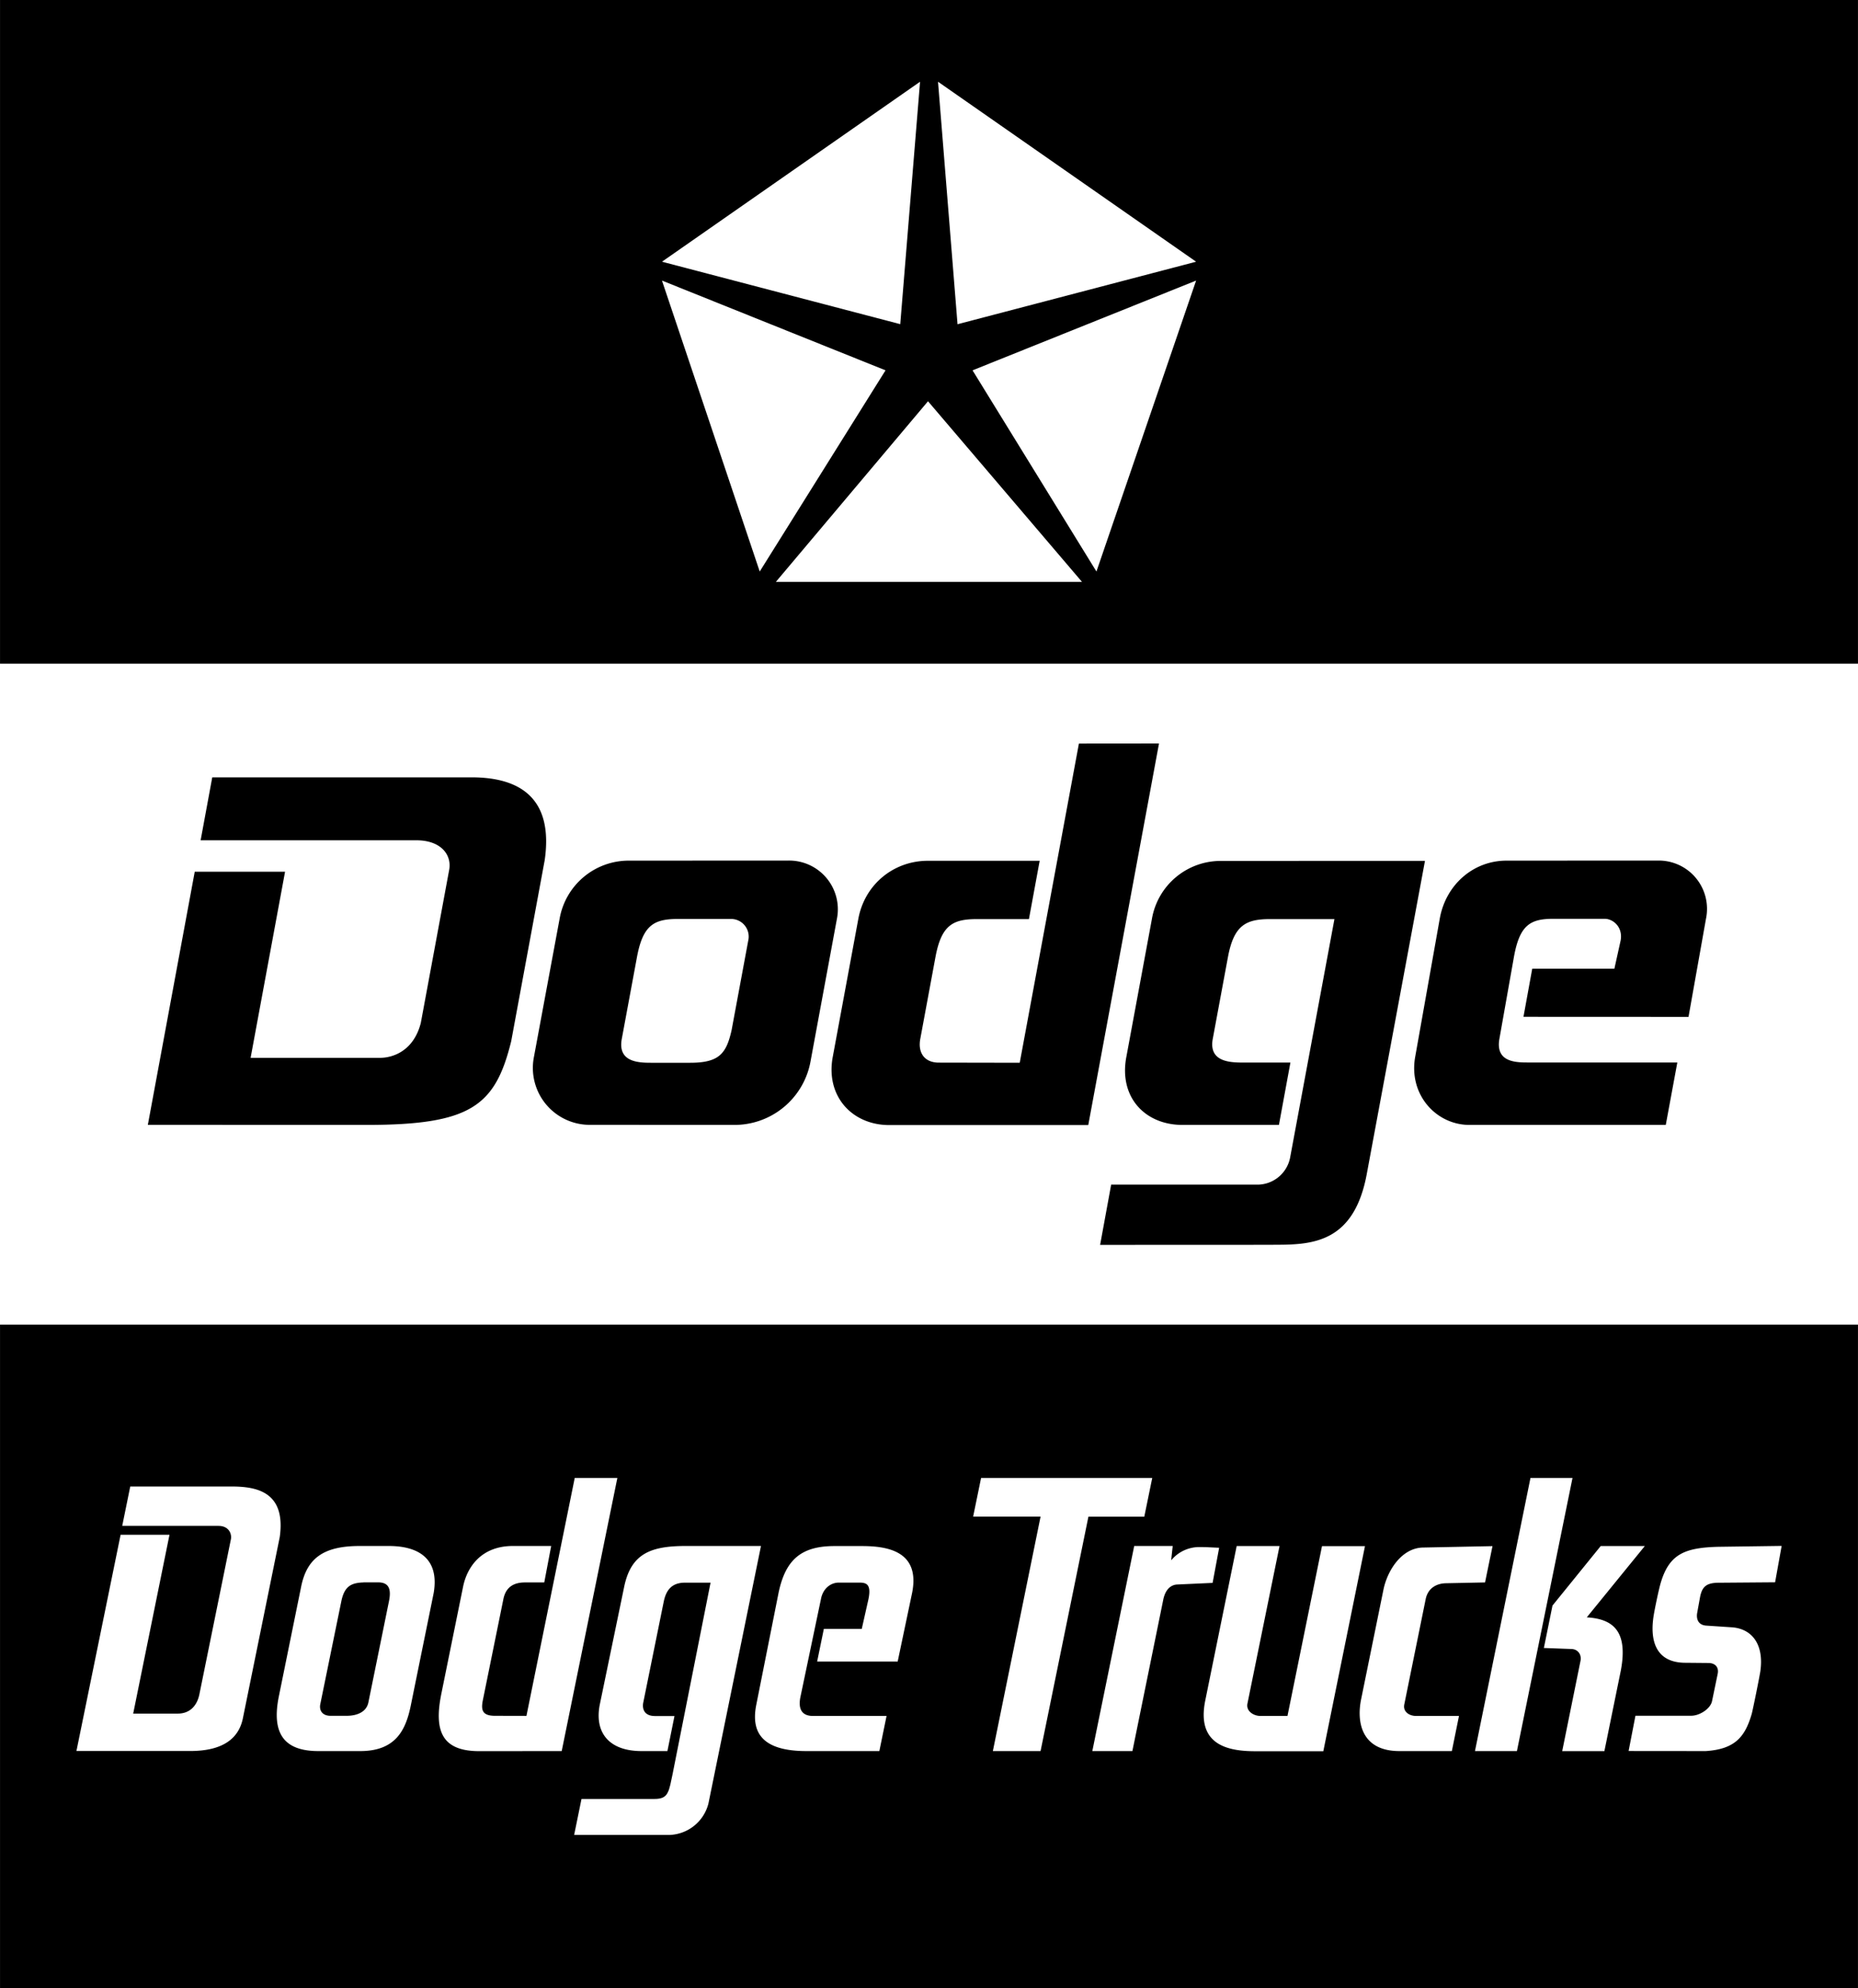 <svg xmlns="http://www.w3.org/2000/svg" width="2337" height="2500" viewBox="0 0 25.239 27"><path d="M0 27h25.239v-9.012H0V27zm3.789-3.971l.302-1.485c.078-.38.299-.55.794-.55h.398c.379 0 .69.154.608.638L5.58 23.16c-.068.333-.205.62-.689.619h-.563c-.468.001-.645-.236-.539-.75zm3.604-1.54h-.266c-.143.001-.255.058-.289.225l-.278 1.368c-.025.125-.023.219.166.218l.425.001.656-3.231h.579l-.756 3.709-1.123.001c-.507-.001-.615-.277-.511-.785l.294-1.447c.055-.271.25-.553.674-.554h.523l-.094.495zm1.673 2.29h-.352c-.443 0-.643-.253-.566-.635l.33-1.593c.093-.454.362-.554.82-.557h1.039l-.714 3.498a.566.566 0 0 1-.532.426H7.799l.1-.489h.991c.091 0 .139-.022.169-.068a.287.287 0 0 0 .03-.066 1.48 1.48 0 0 0 .018-.066l.028-.131.517-2.606h-.347c-.169 0-.253.088-.288.253l-.279 1.375c-.016.077.006.183.16.183h.264l-.096.476zm2.879 0h-.991c-.605 0-.753-.255-.682-.623l.305-1.532c.095-.445.307-.631.766-.629h.355c.338-.001.807.058.692.636l-.196.932H11.1l.091-.443h.515l.09-.399c.045-.213-.031-.23-.127-.23h-.274c-.105 0-.208.072-.24.208l-.278 1.326c-.046.199.029.277.167.277h.999l-.098.477zm1.274-3.184l.108-.525h2.325l-.108.526h-.759l-.65 3.183h-.648l.648-3.184h-.916zm6.817 3.184l.754-3.709h.571l-.755 3.709h-.57zm-4.653 0h-.545l.569-2.785h.523l-.021.195a.494.494 0 0 1 .404-.18c.031 0 .063 0 .098.002l.15.007-.089.477-.481.022c-.068.003-.152.045-.187.195l-.421 2.067zm3.159-2.784l-.566 2.786h-.923c-.37 0-.798-.082-.683-.678l.429-2.108h.582l-.436 2.14c-.02.105.087.167.177.167h.367l.469-2.306h.584zm1.18 2.784h-.713c-.512 0-.586-.389-.518-.711l.302-1.482c.054-.262.248-.566.538-.571l.943-.019-.101.493-.538.011c-.129.005-.238.071-.268.213l-.291 1.432c-.021.102.07.157.16.157h.583l-.097.477zm1.748-1.227c.016-.084-.036-.156-.122-.159l-.376-.014.117-.576.655-.808h.599l-.788.968c.337.021.566.166.463.719l-.224 1.098h-.573l.249-1.228zm1.863.179c.02-.097-.041-.146-.12-.148l-.331-.003c-.385-.007-.475-.294-.418-.645.019-.114.073-.369.097-.446.116-.385.325-.472.778-.484l.863-.012-.089.494-.768.006c-.172.001-.224.06-.251.193l-.04.22c-.012.073.009.159.12.169l.361.024c.264.023.428.23.378.593-.009.067-.104.536-.118.584-.091.311-.227.477-.624.503l-1.048-.001.093-.479h.758c.112 0 .259-.092.282-.197l.077-.371zm-20.364-2.01H1.66l.109-.535h1.375c.328.001.743.062.656.686l-.501 2.462c-.057.28-.28.445-.719.444H1.038l.6-2.936h.664l-.493 2.428h.607c.157 0 .257-.1.291-.256l.429-2.11c.015-.077-.028-.182-.167-.183z"/><path d="M4.936 21.489c-.172.005-.255.058-.297.243l-.288 1.408c-.019.09.03.161.142.16h.213c.144 0 .271-.051.298-.182l.278-1.366c.03-.142.021-.263-.142-.264h-.204zM2.725 11.411h2.933c.326 0 .48.192.444.399l-.386 2.082c-.1.388-.389.472-.548.473H3.404l.468-2.527H2.645l-.637 3.437 2.969.001c1.416 0 1.75-.255 1.967-1.137l.455-2.458c.12-.831-.323-1.125-.993-1.125H2.883l-.158.855zM10.71 11.686l-2.163.001a.953.953 0 0 0-.945.787l-.349 1.878a.773.773 0 0 0 .768.923l1.947.001a1.05 1.05 0 0 0 1.043-.867l.358-1.934a.662.662 0 0 0-.659-.789zm-1.333 2.746h-.54c-.18 0-.447-.017-.391-.323l.206-1.11c.081-.437.231-.52.559-.52h.728a.24.24 0 0 1 .225.294l-.226 1.216c-.071.315-.166.443-.561.443zM12.752 14.43c-.193 0-.286-.133-.251-.322l.206-1.11c.081-.437.237-.517.564-.517h.706l.146-.792h-1.517c-.47 0-.86.324-.946.786l-.348 1.878c-.099.534.264.925.767.925h2.704l.961-5.182-1.088.001-.804 4.335-1.1-.002zM16.59 11.691a.948.948 0 0 0-.942.785l-.348 1.878c-.103.551.259.922.762.922h1.311l.156-.847h-.65c-.18 0-.461-.014-.405-.321l.206-1.109c.081-.438.247-.518.574-.518h.873l-.6 3.228a.454.454 0 0 1-.456.378h-1.977l-.15.818 2.354-.001v-.001h.044c.502 0 1.053-.04 1.224-.959l.791-4.254-2.767.001zM20.695 13.808l2.242.001.237-1.331a.656.656 0 0 0-.633-.792l-2.076.001c-.45 0-.825.326-.907.787l-.334 1.878c-.092.517.289.924.736.924h2.668l.157-.848h-2.042c-.173 0-.429-.015-.375-.321l.197-1.11c.078-.437.223-.52.536-.52h.698c.111 0 .249.11.216.294l-.085.384h-1.116l-.119.653zM0 9.012h25.239V0H0v9.012zM8.992 3.81l3.037 1.219-1.709 2.732L8.992 3.81zm3.506-2.7l-.269 3.292-3.237-.848 3.506-2.444zm3.75 2.444l-3.241.849-.265-3.293 3.506 2.444zm-1.354 4.207l-1.683-2.732 3.037-1.219-1.354 3.951zm-4.355.141l2.067-2.453 2.092 2.453h-4.159z"/></svg>